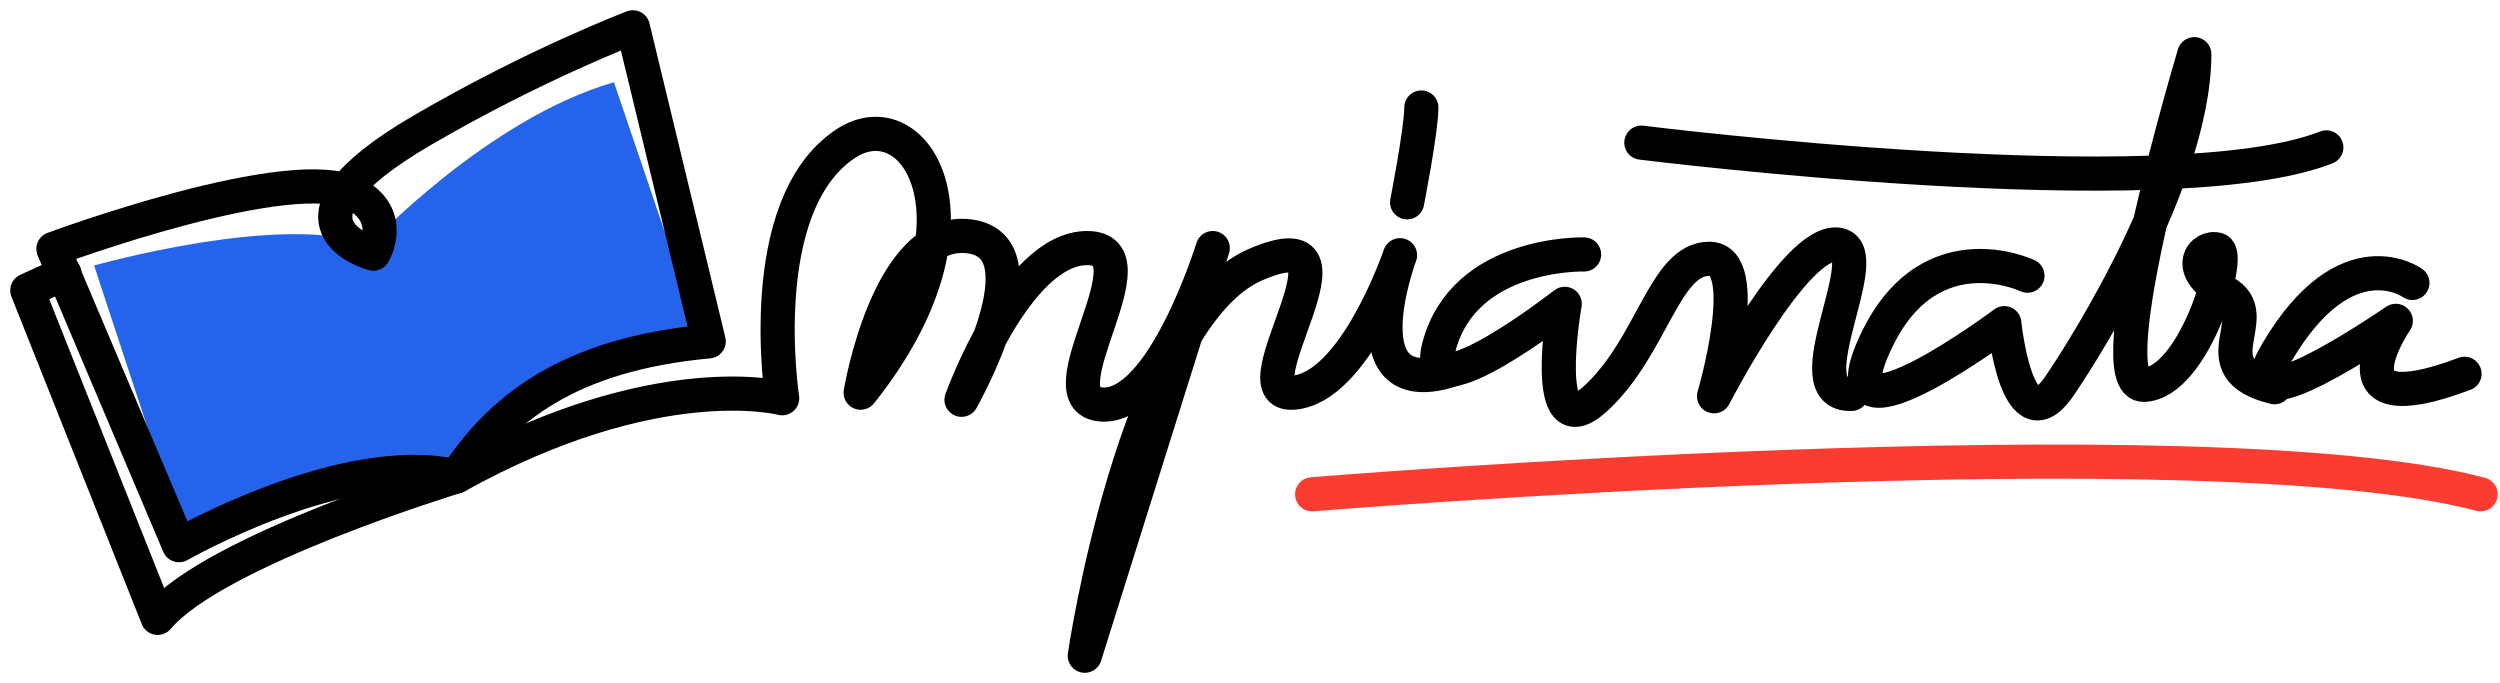 <svg width="183" height="50" viewBox="0 0 183 50" fill="none" xmlns="http://www.w3.org/2000/svg">
<path d="M6.887 19.436C6.887 19.436 20.766 15.503 27.013 17.932C27.013 17.932 35.686 8.68 44.941 6.02L51.303 24.756C51.303 24.756 39.273 24.873 33.029 34.471C33.029 34.471 18.456 35.744 13.482 39.445L6.887 19.436Z" fill="#2563EA"/>
<path d="M33.402 34.876C25.248 32.967 13.105 39.908 13.105 39.908L3.909 18.221C3.909 18.221 21.492 11.694 26.029 14.231C28.977 15.879 27.329 18.569 27.329 18.569C27.329 18.569 19.114 16.415 30.887 9.547C39.214 4.69 46.327 2 46.327 2L51.878 24.987C41.556 25.942 36.639 29.962 33.4 34.876H33.402Z" stroke="black" stroke-width="2.5" stroke-linecap="round" stroke-linejoin="round"/>
<path d="M4.717 20.013L2 21.256L11.541 45.228C15.705 40.254 33.4 34.877 33.4 34.877C48.089 26.723 57.255 29.151 57.255 29.151C57.255 29.151 55.076 15.066 61.881 10.53C67.087 7.059 72.832 16.426 63 28.744C63 28.744 65.004 16.6 70.903 17.294C76.802 17.987 70.383 29.264 70.383 29.264C70.383 29.264 74.373 18.159 79.579 18.159C84.784 18.159 76.108 29.264 80.62 29.609C85.132 29.955 88.774 18.159 88.774 18.159L79.405 48C79.405 48 83.049 23.191 91.896 19.375C100.744 15.559 90.161 29.09 94.673 28.744C99.185 28.398 102.481 18.681 102.481 18.681C102.481 18.681 98.317 29.786 106.471 27.009" stroke="black" stroke-width="2.5" stroke-linecap="round" stroke-linejoin="round"/>
<path d="M115.955 18.626C115.955 18.626 107.123 18.372 105.315 25.45C104.042 30.424 114.538 22.241 114.538 22.241C114.538 22.241 112.629 32.997 116.793 29.181C120.957 25.365 121.824 18.944 125.121 18.944C128.417 18.944 125.469 29.007 125.469 29.007C125.469 29.007 131.368 17.557 134.49 17.903C137.612 18.248 131.02 29.007 135.532 28.833" stroke="black" stroke-width="2.5" stroke-linecap="round" stroke-linejoin="round"/>
<path d="M148.411 20.18C148.411 20.18 140.798 16.545 137 25.738C133.905 33.228 146.715 23.657 146.715 23.657C146.715 23.657 147.67 33.114 150.909 28.023C150.909 28.023 160.596 13.883 160.624 3.966C160.624 3.966 153.308 28.341 156.952 28.169C160.596 27.998 163.371 18.628 162.329 18.28C161.288 17.932 159.726 19.667 162.849 21.403C165.971 23.138 160.768 26.954 166.493 28.343" stroke="black" stroke-width="2.5" stroke-linecap="round" stroke-linejoin="round"/>
<path d="M176.588 20.71C176.588 20.71 171.76 17.212 166.698 25.742C162.972 32.025 175.372 23.487 175.372 23.487C175.372 23.487 169.995 31.295 180.403 27.362" stroke="black" stroke-width="2.5" stroke-linecap="round" stroke-linejoin="round"/>
<path d="M120.148 10.442C120.148 10.442 158.837 15.3 170.287 10.79" stroke="black" stroke-width="2.5" stroke-linecap="round" stroke-linejoin="round"/>
<path d="M103.001 14.81C103.001 14.81 104.043 9.49 104.043 7.869" stroke="black" stroke-width="2.5" stroke-linecap="round" stroke-linejoin="round"/>
<path d="M96.049 36.181C96.049 36.181 161.282 30.804 181.58 36.181" stroke="#FB3D31" stroke-width="2.5" stroke-miterlimit="10" stroke-linecap="round"/>
</svg>
